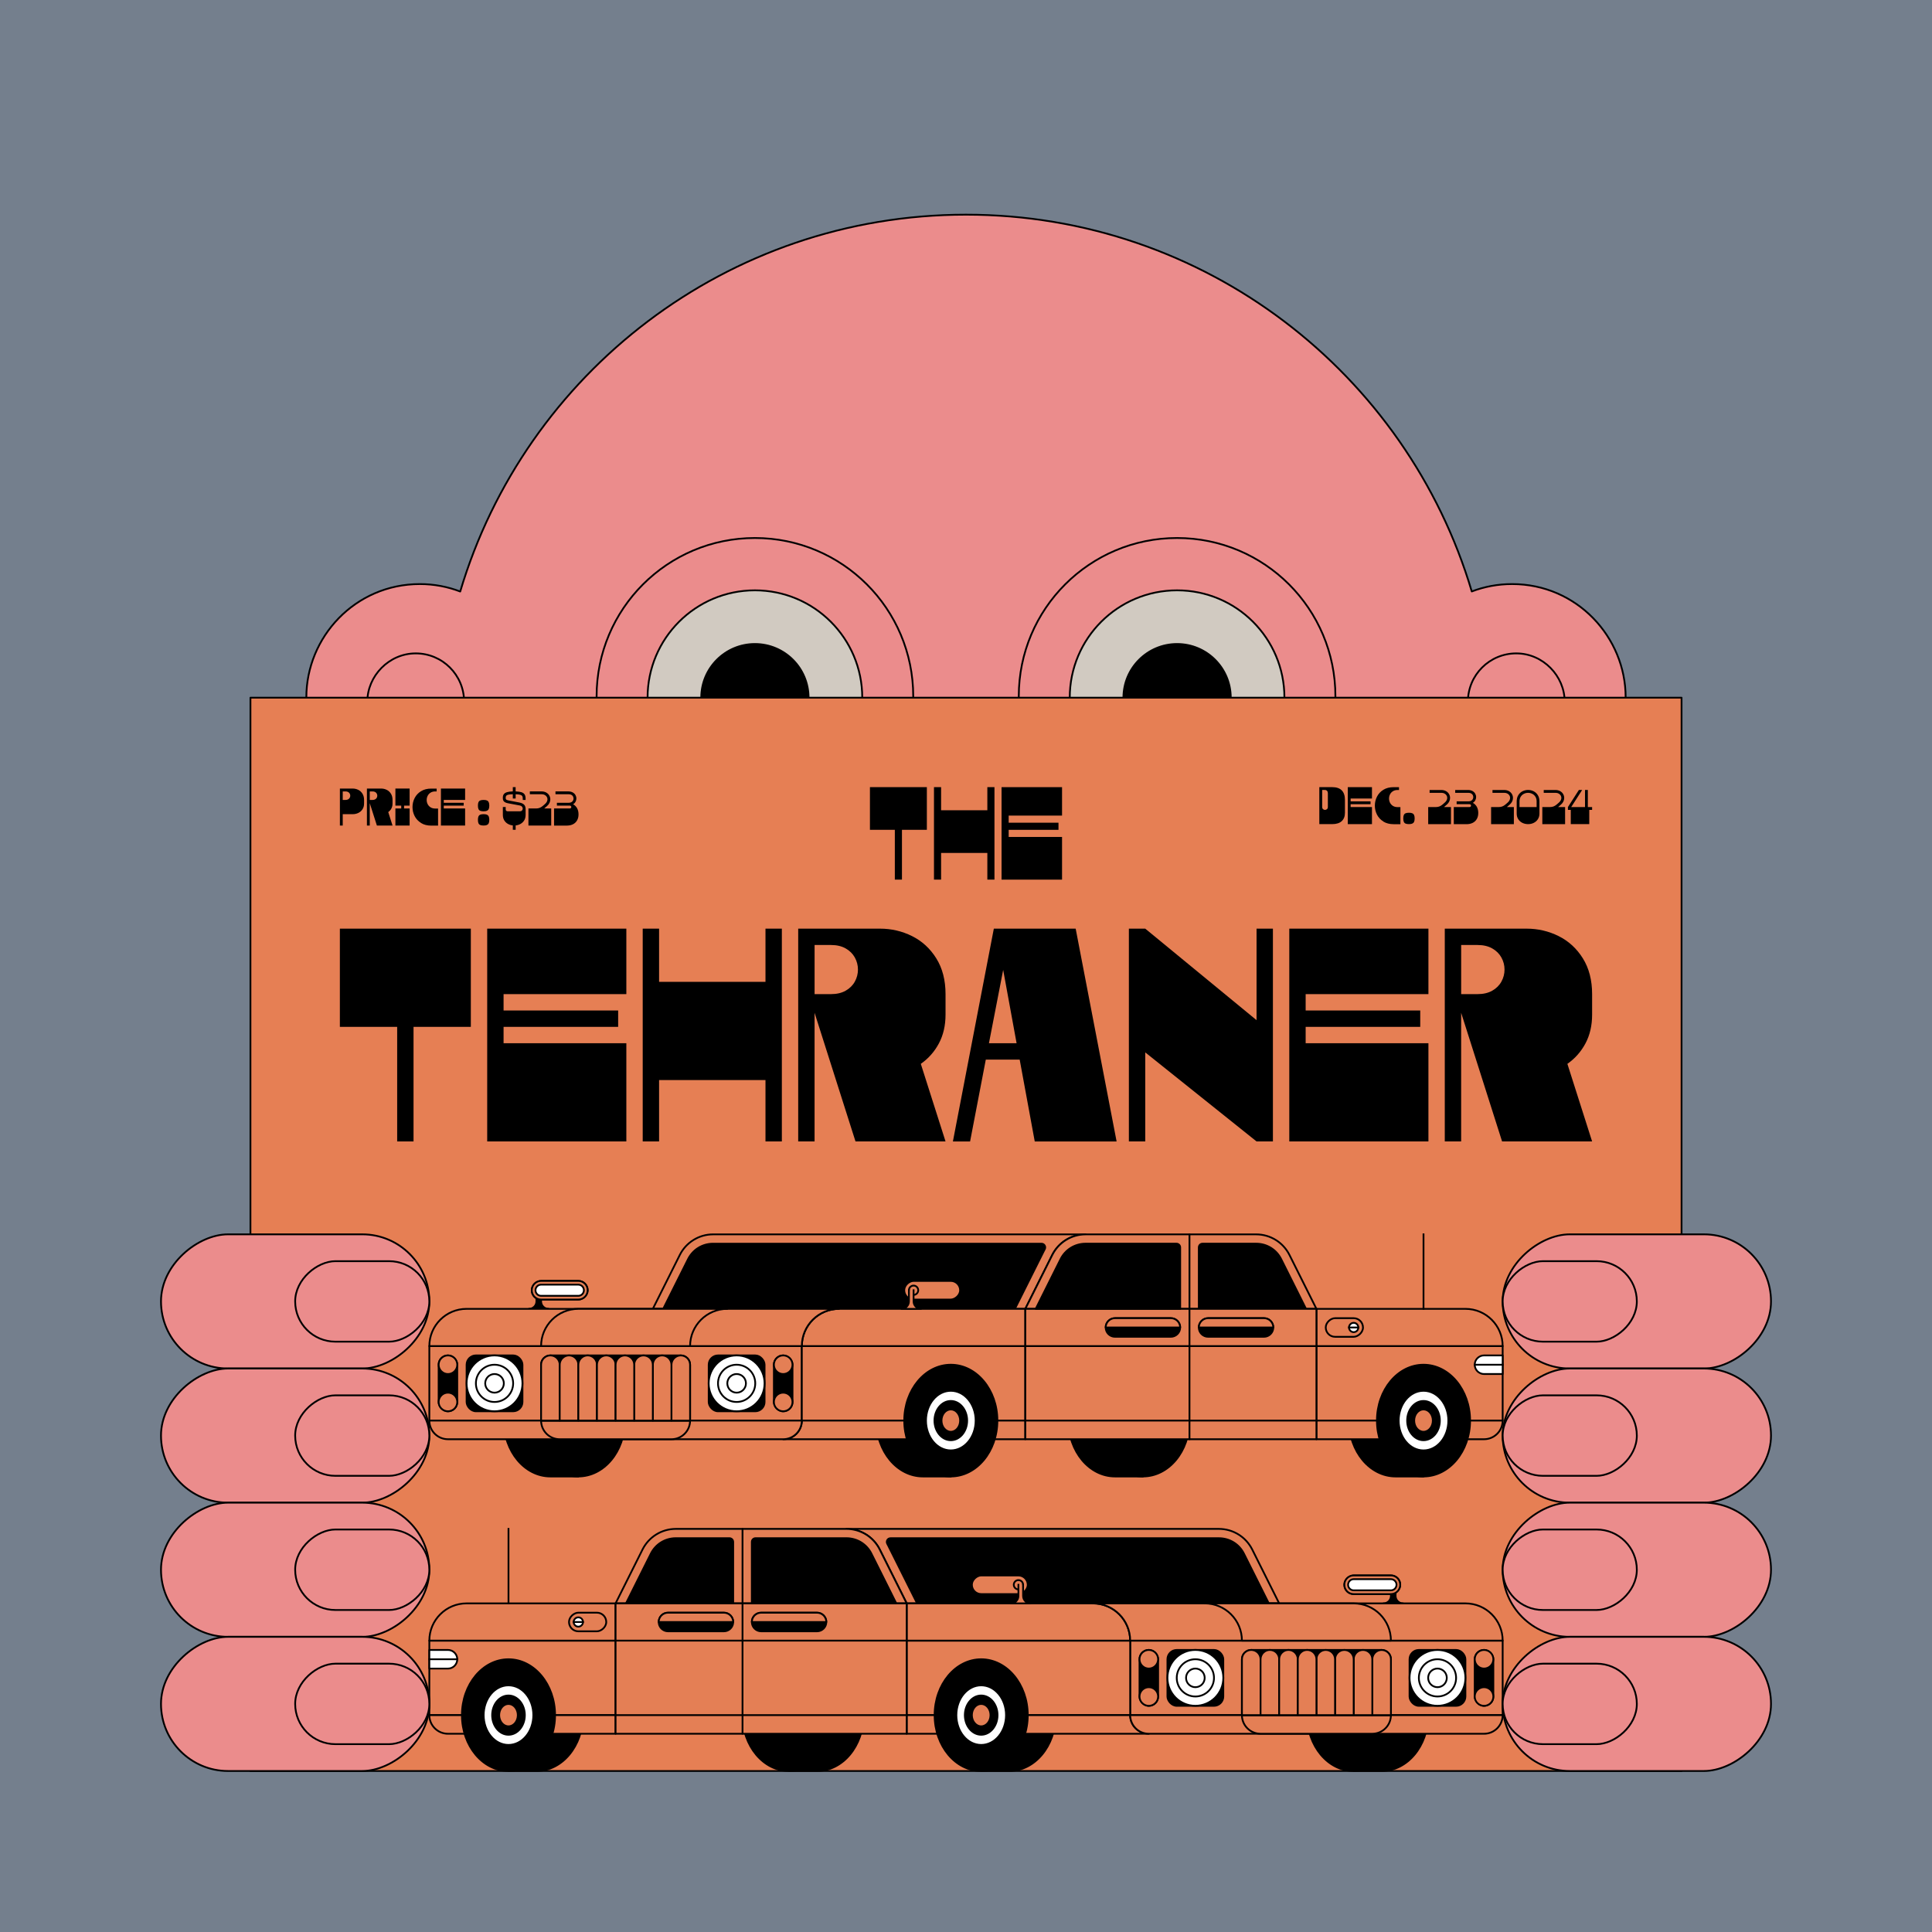 <?xml version="1.0" encoding="UTF-8"?>
<svg id="Layer_2" data-name="Layer 2" xmlns="http://www.w3.org/2000/svg" viewBox="0 0 1080 1080">
  <rect x="0" y="0" width="1080" height="1080" fill="#333333" stroke="none"/>
  <defs>
    <style>
      .cls-1 {
        fill: #e47f55;
      }

      .cls-1, .cls-2, .cls-3, .cls-4, .cls-5, .cls-6, .cls-7 {
        stroke-linejoin: round;
      }

      .cls-1, .cls-2, .cls-3, .cls-4, .cls-5, .cls-6, .cls-7, .cls-8 {
        stroke: #000;
      }

      .cls-1, .cls-4, .cls-5, .cls-6 {
        stroke-linecap: square;
      }

      .cls-2 {
        fill: #d1cac1;
      }

      .cls-2, .cls-3, .cls-7 {
        stroke-linecap: round;
      }

      .cls-9 {
        fill: #747f8d;
      }

      .cls-3, .cls-8 {
        fill: #eb8c8c;
      }

      .cls-5 {
        fill: #fff;
      }

      .cls-6 {
        fill: none;
      }

      .cls-7 {
        fill: #e67f54;
      }

      .cls-8 {
        stroke-miterlimit: 10;
      }
    </style>
  </defs>
  <g id="Layer_1-2" data-name="Layer 1">
    <g>
      <rect class="cls-9" x="0" y="0" width="1080" height="1080" transform="translate(0 1080) rotate(-90)"/>
      <g>
        <path class="cls-3" d="M908.75,389.87c0,7.38-1.3,14.9-4.1,22.36l-34.19,91.07c-6.7,17.88-23.78,29.71-42.86,29.71-5.61,0-10.97-1-15.93-2.86-44.84,105.73-149.59,179.86-271.67,179.86s-226.83-74.13-271.67-179.86c-4.96,1.86-10.35,2.86-15.96,2.86-19.06,0-36.14-11.83-42.83-29.71l-34.19-91.07c-2.8-7.46-4.1-15.02-4.1-22.39,0-33.57,27.14-63.34,63.48-63.34,7.94,0,15.52,1.48,22.54,4.16,36.26-121.83,149.12-210.66,282.73-210.66s246.47,88.82,282.73,210.63c6.99-2.68,14.6-4.13,22.54-4.13,36.31,0,63.48,29.77,63.48,63.37Z"/>
        <path class="cls-6" d="M820.57,503.5v-111.21c0-14.96,12.09-27.04,27.04-27.04s27.04,12.63,27.04,26.97c0,2.87-.46,5.73-1.39,8.6"/>
        <path class="cls-6" d="M259.43,494.25v-101.96c0-14.96-12.09-27.04-27.04-27.04s-27.04,12.63-27.04,26.97c0,2.87.46,5.73,1.39,8.6"/>
        <circle class="cls-2" cx="422" cy="390" r="60"/>
        <circle class="cls-4" cx="422" cy="390" r="30"/>
        <circle class="cls-2" cx="658" cy="390" r="60"/>
        <circle class="cls-4" cx="658" cy="390" r="30"/>
        <path class="cls-6" d="M746.5,389.25c0-48.88-39.62-88.5-88.5-88.5s-88.5,39.62-88.5,88.5v86.46c0,16.29-13.21,29.5-29.5,29.5h0c-16.29,0-29.5-13.21-29.5-29.5,0,0,0-86.46,0-86.46,0-48.88-39.62-88.5-88.5-88.5s-88.5,39.62-88.5,88.5"/>
        <path class="cls-4" d="M392.5,592h0c64.29-115.72,230.71-115.72,295,0h0s-295,0-295,0Z"/>
      </g>
      <g>
        <rect class="cls-7" x="140" y="390.01" width="800" height="599.99"/>
        <g>
          <g>
            <g>
              <path d="M518.12,440.01v23.86h-13.92v27.84h-3.98v-27.84h-13.92v-23.86h31.82Z"/>
              <path d="M526.08,452.94h25.85v-12.93h3.98v51.7h-3.98v-14.91h-25.85v14.91h-3.98v-51.7h3.98v12.93Z"/>
              <path d="M593.69,455.92h-29.83v3.98h27.84v3.98h-27.84v3.98h29.83v23.86h-33.81v-51.7h33.81v15.91Z"/>
            </g>
            <path d="M263.2,519.12v54.9h-32.03v64.05h-9.15v-64.05h-32.03v-54.9h73.2Z"/>
            <path d="M350.13,555.72h-68.63v9.15h64.05v9.15h-64.05v9.15h68.63v54.9h-77.78v-118.95h77.78v36.6Z"/>
            <path d="M368.43,548.86h59.48v-29.74h9.15v118.95h-9.15v-34.31h-59.48v34.31h-9.15v-118.95h9.15v29.74Z"/>
            <path d="M509.85,523.29c5.58,2.78,10.1,6.92,13.54,12.44,3.45,5.52,5.17,12.19,5.17,19.99v11.44c0,6.1-1.24,11.47-3.71,16.1-2.47,4.64-5.84,8.45-10.11,11.44l13.82,43.37h-50.33l-22.88-71.92v71.92h-9.15v-118.95h45.75c6.34,0,12.31,1.39,17.89,4.16ZM464.51,555.72c3.23,0,5.98-.64,8.23-1.92,2.26-1.28,3.96-2.97,5.12-5.08,1.16-2.1,1.74-4.35,1.74-6.73s-.58-4.62-1.74-6.73c-1.16-2.1-2.87-3.8-5.12-5.08-2.26-1.28-5-1.92-8.23-1.92h-9.15v27.45h9.15Z"/>
            <path d="M624.18,638.08h-45.75l-8.42-45.75h-18.94l-8.78,45.75h-9.61l22.88-118.95h45.75l22.88,118.95ZM568.28,583.18l-7.5-40.99-7.96,40.99h15.46Z"/>
            <path d="M631.05,519.12h9.15l62.22,51.15v-51.15h9.15v118.95h-9.15l-62.22-49.78v49.78h-9.15v-118.95Z"/>
            <path d="M798.5,555.72h-68.63v9.15h64.05v9.15h-64.05v9.15h68.63v54.9h-77.78v-118.95h77.78v36.6Z"/>
            <path d="M871.29,523.29c5.58,2.78,10.1,6.92,13.54,12.44,3.45,5.52,5.17,12.19,5.17,19.99v11.44c0,6.1-1.24,11.47-3.71,16.1-2.47,4.64-5.84,8.45-10.11,11.44l13.82,43.37h-50.33l-22.88-71.92v71.92h-9.15v-118.95h45.75c6.34,0,12.31,1.39,17.89,4.16ZM825.95,555.72c3.23,0,5.98-.64,8.23-1.92,2.26-1.28,3.96-2.97,5.12-5.08,1.16-2.1,1.74-4.35,1.74-6.73s-.58-4.62-1.74-6.73c-1.16-2.1-2.87-3.8-5.12-5.08-2.26-1.28-5-1.92-8.23-1.92h-9.15v27.45h9.15Z"/>
          </g>
          <g>
            <path d="M200.27,441.53c.97.48,1.76,1.2,2.35,2.16.6.96.9,2.12.9,3.48v1.99c0,1.26-.3,2.34-.9,3.25-.6.9-1.38,1.58-2.35,2.04-.97.46-2.01.68-3.11.68h-5.57v6.36h-1.59v-20.68h7.16c1.1,0,2.14.24,3.11.72ZM193.18,447.17c.56,0,1.04-.11,1.43-.33.39-.22.69-.52.89-.88.2-.37.3-.76.3-1.17s-.1-.8-.3-1.17c-.2-.37-.5-.66-.89-.88-.39-.22-.87-.33-1.43-.33h-1.59v4.77h1.59Z"/>
            <path d="M216.18,441.53c.97.48,1.75,1.2,2.35,2.16.6.96.9,2.12.9,3.48v1.99c0,1.06-.21,1.99-.64,2.8-.43.81-1.02,1.47-1.76,1.99l2.4,7.54h-8.75l-3.98-12.5v12.5h-1.59v-20.68h7.95c1.1,0,2.14.24,3.11.72ZM208.29,447.17c.56,0,1.04-.11,1.43-.33.39-.22.69-.52.89-.88.2-.37.3-.76.3-1.17s-.1-.8-.3-1.17c-.2-.37-.5-.66-.89-.88-.39-.22-.87-.33-1.43-.33h-1.59v4.77h1.59Z"/>
            <path d="M228.98,450.35h-3.1v1.59h3.1v9.55h-7.95v-9.55h3.26v-1.59h-3.26v-9.55h7.95v9.55Z"/>
            <path d="M235.36,460.03c-1.58-.98-2.77-2.25-3.57-3.83-.8-1.58-1.2-3.26-1.2-5.04s.4-3.46,1.2-5.04c.8-1.58,1.99-2.86,3.57-3.83,1.58-.98,3.48-1.46,5.71-1.46h3.02v1.59h-.8c-1.02,0-1.88.23-2.6.68-.72.45-1.26,1.04-1.62,1.77-.37.73-.55,1.5-.55,2.33s.18,1.6.55,2.33c.37.73.91,1.32,1.62,1.77.72.45,1.58.68,2.6.68h1.59v9.55h-3.82c-2.23,0-4.13-.49-5.71-1.46Z"/>
            <path d="M260,447.17h-11.93v1.59h11.14v1.59h-11.14v1.59h11.93v9.55h-13.52v-20.68h13.52v6.36Z"/>
            <path d="M267.47,448.43c.21-.46.54-.78.99-.97s1.08-.29,1.88-.29,1.41.1,1.86.3c.46.2.79.53,1,.99.21.46.32,1.09.32,1.89s-.11,1.42-.32,1.89c-.21.46-.55.79-1,.99-.46.2-1.08.3-1.86.3s-1.42-.1-1.88-.29c-.46-.19-.79-.51-.99-.97-.21-.46-.31-1.1-.31-1.92s.1-1.47.31-1.93ZM267.47,456.38c.21-.46.54-.78.99-.97s1.08-.29,1.88-.29,1.41.1,1.86.3c.46.2.79.53,1,.99.21.46.32,1.09.32,1.89s-.11,1.42-.32,1.89c-.21.46-.55.79-1,.99-.46.2-1.08.3-1.86.3s-1.42-.1-1.88-.29-.79-.51-.99-.97c-.21-.46-.31-1.1-.31-1.92s.1-1.47.31-1.93Z"/>
            <path d="M288.24,440.01v2.4c1.37.04,2.46.19,3.26.45.81.26,1.39.67,1.76,1.23.37.56.55,1.32.55,2.28v.8h-1.59v-.95c0-.56-.11-.99-.34-1.3-.23-.3-.63-.53-1.19-.67s-1.38-.23-2.44-.25v2.37h-1.59v-2.39c-1.08.03-1.91.11-2.47.24s-.96.32-1.18.58c-.22.26-.33.62-.33,1.09v.16c0,.32.06.56.17.74.11.17.29.31.53.41.24.1.59.19,1.05.28l5.81,1.11c1.26.24,2.17.66,2.74,1.23.56.58.84,1.39.84,2.43v3.26c0,1.17-.25,2.18-.76,3.03-.51.85-1.19,1.52-2.04,2-.85.48-1.77.78-2.77.88v2.43h-1.59v-2.43c-1-.11-1.92-.4-2.77-.88-.85-.48-1.53-1.15-2.04-2-.51-.85-.76-1.86-.76-3.03v-4.38h1.59v1.27c0,.36.1.64.3.83.2.19.5.29.89.29h6.76c.49,0,.87-.15,1.15-.45s.42-.66.42-1.07-.14-.77-.41-1.09c-.27-.32-.66-.53-1.17-.63l-6.44-1.21c-1.13-.21-1.94-.54-2.4-.99-.47-.45-.7-1.07-.7-1.88v-.32c0-.81.18-1.46.56-1.95.37-.49.96-.86,1.77-1.11.81-.24,1.89-.39,3.25-.43v-2.4h1.59Z"/>
            <path d="M305.32,443.01c.74.41,1.31.95,1.71,1.63.4.68.6,1.41.6,2.2,0,.67-.15,1.32-.45,1.96-.3.64-.75,1.22-1.34,1.74l-1.61,1.4h3.9v9.55h-12.73v-9.55h4.29c.72,0,1.38-.11,1.97-.34.59-.23,1.18-.59,1.77-1.09l1.19-1.03c.48-.41.83-.85,1.07-1.31.23-.46.35-.92.35-1.38,0-.51-.13-.98-.41-1.4-.27-.42-.65-.76-1.13-1.02s-1.03-.38-1.63-.38h-6.68v-1.59h6.52c1,0,1.87.2,2.61.61Z"/>
            <path d="M309.72,451.94h8.75c.29,0,.51-.08.66-.24.15-.16.23-.34.23-.56s-.08-.4-.23-.56c-.15-.16-.37-.24-.66-.24h-7.16v-1.59h6.68c.56,0,1.04-.11,1.43-.33.39-.22.69-.52.89-.88.2-.37.3-.76.3-1.17s-.1-.8-.3-1.17-.5-.66-.89-.88c-.39-.22-.87-.33-1.43-.33h-7.48v-1.59h7.16c.96,0,1.79.19,2.47.56.68.37,1.2.86,1.54,1.46.34.6.52,1.24.52,1.92s-.16,1.26-.47,1.84c-.31.58-.76,1.05-1.34,1.41.95.52,1.69,1.26,2.22,2.23.53.97.79,2.11.79,3.42s-.27,2.4-.8,3.34c-.53.94-1.29,1.67-2.27,2.17-.99.5-2.14.76-3.45.76h-7.16v-9.55Z"/>
          </g>
          <g>
            <path d="M750.02,459.03c-1.21,1.11-2.99,1.66-5.35,1.66h-7.16v-20.68h7.16c4.77,0,7.16,2.39,7.16,7.16v7.16c0,2.03-.6,3.59-1.81,4.7ZM739.57,452.3c.31.29.69.44,1.12.44s.81-.15,1.12-.44c.31-.29.47-.7.47-1.23v-7.64c0-.57-.15-1.02-.45-1.34-.3-.32-.68-.49-1.14-.49h-1.59v9.47c0,.53.16.94.47,1.23Z"/>
            <path d="M766.94,446.38h-11.93v1.59h11.14v1.59h-11.14v1.59h11.93v9.55h-13.52v-20.68h13.52v6.36Z"/>
            <path d="M773.32,459.23c-1.58-.98-2.77-2.25-3.57-3.83-.8-1.58-1.2-3.26-1.2-5.04s.4-3.46,1.2-5.04c.8-1.58,1.99-2.86,3.57-3.83,1.58-.98,3.48-1.46,5.71-1.46h3.02v1.59h-.8c-1.02,0-1.88.23-2.6.68-.72.45-1.26,1.04-1.62,1.77-.37.73-.55,1.5-.55,2.33s.18,1.6.55,2.33c.37.73.91,1.32,1.62,1.77.72.45,1.58.68,2.6.68h1.59v9.55h-3.82c-2.23,0-4.13-.49-5.71-1.46Z"/>
            <path d="M784.75,455.59c.21-.46.54-.78.99-.97s1.08-.29,1.88-.29,1.41.1,1.86.3c.46.2.79.53,1,.99.21.46.32,1.09.32,1.89s-.11,1.42-.32,1.89c-.21.46-.55.79-1,.99-.46.2-1.08.3-1.86.3s-1.42-.1-1.88-.29-.79-.51-.99-.97c-.21-.46-.31-1.1-.31-1.92s.1-1.47.31-1.93Z"/>
            <path d="M808.29,442.22c.74.41,1.31.95,1.71,1.63.4.68.6,1.41.6,2.2,0,.67-.15,1.32-.45,1.96-.3.64-.75,1.22-1.34,1.74l-1.61,1.4h3.9v9.55h-12.73v-9.55h4.29c.72,0,1.38-.11,1.97-.34.59-.23,1.18-.59,1.77-1.09l1.19-1.03c.48-.41.83-.85,1.07-1.31.23-.46.35-.92.35-1.38,0-.51-.13-.98-.41-1.4-.27-.42-.65-.76-1.13-1.02s-1.03-.38-1.63-.38h-6.68v-1.59h6.52c1,0,1.87.2,2.61.61Z"/>
            <path d="M812.68,451.15h8.75c.29,0,.51-.08.66-.24.15-.16.23-.34.23-.56s-.08-.4-.23-.56c-.15-.16-.37-.24-.66-.24h-7.16v-1.59h6.68c.56,0,1.04-.11,1.43-.33.39-.22.69-.52.89-.88.2-.37.3-.76.3-1.17s-.1-.8-.3-1.17-.5-.66-.89-.88c-.39-.22-.87-.33-1.43-.33h-7.48v-1.59h7.16c.96,0,1.79.19,2.47.56.68.37,1.2.86,1.54,1.46.34.6.52,1.24.52,1.92s-.16,1.26-.47,1.84c-.31.58-.76,1.05-1.34,1.41.95.52,1.69,1.26,2.22,2.23.53.97.79,2.11.79,3.42s-.27,2.4-.8,3.34c-.53.94-1.29,1.67-2.27,2.17-.99.5-2.14.76-3.45.76h-7.16v-9.55Z"/>
            <path d="M843.45,442.22c.74.41,1.31.95,1.71,1.63.4.68.6,1.41.6,2.2,0,.67-.15,1.32-.45,1.96-.3.64-.75,1.22-1.34,1.74l-1.61,1.4h3.9v9.55h-12.73v-9.55h4.29c.72,0,1.38-.11,1.97-.34.59-.23,1.18-.59,1.77-1.09l1.19-1.03c.48-.41.83-.85,1.07-1.31.23-.46.35-.92.35-1.38,0-.51-.13-.98-.41-1.4-.27-.42-.65-.76-1.13-1.02s-1.03-.38-1.63-.38h-6.68v-1.59h6.52c1,0,1.87.2,2.61.61Z"/>
            <path d="M848.74,444.49c.6-.96,1.38-1.68,2.35-2.17.97-.49,2.01-.73,3.11-.73s2.14.24,3.11.73c.97.49,1.75,1.21,2.35,2.17.6.96.9,2.12.9,3.48v6.76c0,1.26-.3,2.34-.9,3.25-.6.9-1.38,1.58-2.35,2.04-.97.46-2.01.68-3.11.68s-2.14-.23-3.11-.68c-.97-.46-1.76-1.13-2.35-2.04-.6-.9-.9-1.98-.9-3.25v-6.76c0-1.36.3-2.52.9-3.48ZM858.98,451.15v-3.18c0-1.02-.23-1.89-.68-2.6-.45-.72-1.04-1.26-1.77-1.62-.73-.37-1.5-.55-2.33-.55s-1.6.18-2.33.55c-.73.37-1.32.91-1.77,1.62-.45.72-.68,1.58-.68,2.6v3.18h9.54Z"/>
            <path d="M872.09,442.22c.74.41,1.31.95,1.71,1.63.4.68.6,1.41.6,2.2,0,.67-.15,1.32-.45,1.96-.3.64-.75,1.22-1.34,1.74l-1.61,1.4h3.9v9.55h-12.73v-9.55h4.29c.72,0,1.38-.11,1.97-.34.59-.23,1.18-.59,1.77-1.09l1.19-1.03c.48-.41.83-.85,1.07-1.31.23-.46.35-.92.35-1.38,0-.51-.13-.98-.41-1.4-.27-.42-.65-.76-1.13-1.02s-1.03-.38-1.63-.38h-6.68v-1.59h6.52c1,0,1.87.2,2.61.61Z"/>
            <path d="M887.61,441.6v9.55h2.39v1.59h-1.59v7.95h-10.34v-7.95h-1.59v-1.59l6.12-9.55h1.83l-6.12,9.55h7.72v-9.55h1.59Z"/>
          </g>
        </g>
        <g>
          <g>
            <path class="cls-4" d="M299.86,990c14.37,0,26.03-13.98,26.03-31.23s-11.65-31.23-26.03-31.23h-15.62c14.37,0,26.03,13.98,26.03,31.23s-11.65,31.23-26.03,31.23h15.62Z"/>
            <g>
              <path class="cls-4" d="M772.33,990c14.37,0,26.03-13.98,26.03-31.23s-11.65-31.23-26.03-31.23h-15.62c14.37,0,26.03,13.98,26.03,31.23s-11.65,31.23-26.03,31.23h15.62Z"/>
              <ellipse class="cls-4" cx="756.71" cy="958.77" rx="26.03" ry="31.23"/>
            </g>
            <g>
              <path class="cls-4" d="M456.71,990c14.37,0,26.03-13.98,26.03-31.23s-11.65-31.23-26.03-31.23h-15.62c14.37,0,26.03,13.98,26.03,31.23s-11.65,31.23-26.03,31.23h15.62Z"/>
              <ellipse class="cls-4" cx="441.09" cy="958.77" rx="26.03" ry="31.23"/>
            </g>
            <path class="cls-4" d="M564.1,990c14.37,0,26.03-13.98,26.03-31.23s-11.65-31.23-26.03-31.23h-15.62c14.37,0,26.03,13.98,26.03,31.23s-11.65,31.23-26.03,31.23h15.62Z"/>
            <g>
              <path class="cls-4" d="M780.14,885.89v6.25c0,2.3,1.86,4.16,4.16,4.16h0-10.93,0c2.3,0,4.16-1.86,4.16-4.16v-6.25"/>
              <path class="cls-1" d="M506.84,896.3h208.22l-15.07-30.13c-3.53-7.05-10.74-11.51-18.62-11.51h-208.22,0c7.89,0,15.1,4.46,18.62,11.51l15.07,30.13Z"/>
              <path class="cls-4" d="M709.25,896.3h-196.58s-16.23-32.46-16.23-32.46c-.15-.3-.3-.59-.46-.88-.76-1.39.23-3.09,1.82-3.09h183.59c5.96,0,11.31,3.31,13.97,8.63l13.91,27.81Z"/>
              <path class="cls-1" d="M506.84,896.3h-91.78v-41.64h58.08c7.89,0,15.1,4.46,18.63,11.51l15.07,30.13Z"/>
              <rect class="cls-1" x="240" y="917.12" width="104.11" height="41.64"/>
              <path class="cls-1" d="M240,958.77h104.11v10.41h-93.7c-5.75,0-10.41-4.67-10.41-10.41h0Z"/>
              <path class="cls-1" d="M260.82,896.3h83.29v20.82h-104.11c0-11.49,9.33-20.82,20.82-20.82Z"/>
              <rect class="cls-1" x="553.69" y="870.27" width="10.41" height="31.23" rx="5.21" ry="5.21" transform="translate(-326.99 1444.79) rotate(-90)"/>
              <rect class="cls-1" x="761.92" y="870.27" width="10.41" height="31.23" rx="5.21" ry="5.21" transform="translate(-118.77 1653.01) rotate(-90)"/>
              <g>
                <rect class="cls-1" x="631.78" y="917.12" width="208.22" height="41.64" transform="translate(1471.78 1875.89) rotate(180)"/>
                <rect class="cls-1" x="506.84" y="917.12" width="124.93" height="41.64" transform="translate(1138.62 1875.89) rotate(180)"/>
                <path class="cls-1" d="M506.84,969.18h135.35,0c-5.75,0-10.41-4.66-10.41-10.41h0s-124.93,0-124.93,0v10.41Z"/>
                <path class="cls-1" d="M506.84,896.3h124.93v20.82h-104.11c-11.49,0-20.82-9.33-20.82-20.82h0Z" transform="translate(1138.62 1813.42) rotate(180)"/>
                <path class="cls-1" d="M631.78,917.12h208.22c0-11.5-9.32-20.82-20.82-20.82h-208.22,0c11.5,0,20.82,9.32,20.82,20.82h0Z"/>
                <path class="cls-1" d="M694.24,917.12h83.29c0-11.5-9.32-20.82-20.82-20.82h-83.29s0,0,0,0c11.5,0,20.82,9.32,20.82,20.82h0Z"/>
                <path class="cls-1" d="M642.19,969.18h187.4c5.75,0,10.41-4.66,10.41-10.41h0s-208.22,0-208.22,0h0c0,5.75,4.66,10.41,10.41,10.41Z"/>
                <path class="cls-1" d="M704.65,969.18h62.47c5.75,0,10.41-4.66,10.41-10.41h0s-83.29,0-83.29,0h0c0,5.75,4.66,10.41,10.41,10.41Z"/>
                <rect class="cls-4" x="824.38" y="922.33" width="10.41" height="31.23" rx="5.21" ry="5.21"/>
                <path class="cls-4" d="M699.45,922.33h72.88c2.87,0,5.21,2.33,5.21,5.21v31.23h-83.29v-31.23c0-2.87,2.33-5.21,5.21-5.21Z"/>
                <rect class="cls-4" x="787.94" y="922.33" width="31.23" height="31.23" rx="5.21" ry="5.21"/>
                <circle class="cls-5" cx="803.56" cy="937.94" r="15.62"/>
                <circle class="cls-5" cx="803.56" cy="937.94" r="10.41"/>
                <circle class="cls-5" cx="803.56" cy="937.94" r="5.21"/>
                <rect class="cls-4" x="636.98" y="922.33" width="10.41" height="31.23" rx="5.21" ry="5.21" transform="translate(1284.38 1875.89) rotate(-180)"/>
                <g>
                  <path class="cls-1" d="M772.33,922.33h0c2.87,0,5.21,2.33,5.21,5.21v31.23h-10.41v-31.23c0-2.87,2.33-5.21,5.21-5.21Z"/>
                  <path class="cls-1" d="M761.92,922.33h0c2.87,0,5.21,2.33,5.21,5.21v31.23h-10.41v-31.23c0-2.87,2.33-5.21,5.21-5.21Z"/>
                  <path class="cls-1" d="M751.51,922.33h0c2.87,0,5.21,2.33,5.21,5.21v31.23h-10.41v-31.23c0-2.87,2.33-5.21,5.21-5.21Z"/>
                  <path class="cls-1" d="M741.09,922.33h0c2.87,0,5.21,2.33,5.21,5.21v31.23h-10.41v-31.23c0-2.87,2.33-5.21,5.21-5.21Z"/>
                  <path class="cls-1" d="M694.24,922.33h10.41v31.23c0,2.87-2.33,5.21-5.21,5.21h0c-2.87,0-5.21-2.33-5.21-5.21v-31.23h0Z" transform="translate(1398.9 1881.09) rotate(-180)"/>
                  <path class="cls-1" d="M704.65,922.33h10.41v31.23c0,2.87-2.33,5.21-5.21,5.21h0c-2.87,0-5.21-2.33-5.21-5.21v-31.23h0Z" transform="translate(1419.72 1881.09) rotate(-180)"/>
                  <path class="cls-1" d="M715.07,922.33h10.41v31.23c0,2.87-2.33,5.21-5.21,5.21h0c-2.87,0-5.21-2.33-5.21-5.21v-31.23h0Z" transform="translate(1440.54 1881.09) rotate(-180)"/>
                  <path class="cls-1" d="M725.48,922.33h10.41v31.23c0,2.87-2.33,5.21-5.21,5.21h0c-2.87,0-5.21-2.33-5.21-5.21v-31.23h0Z" transform="translate(1461.37 1881.09) rotate(-180)"/>
                </g>
                <rect class="cls-4" x="652.6" y="922.33" width="31.23" height="31.23" rx="5.21" ry="5.21" transform="translate(1336.43 1875.89) rotate(180)"/>
                <circle class="cls-5" cx="668.22" cy="937.94" r="15.62"/>
                <circle class="cls-5" cx="668.22" cy="937.94" r="10.41"/>
                <circle class="cls-5" cx="668.22" cy="937.94" r="5.21"/>
              </g>
              <path class="cls-1" d="M782.74,885.89c0,2.87-2.33,5.21-5.21,5.21h-20.82c-2.87,0-5.21-2.33-5.21-5.21s2.33-5.21,5.21-5.21h20.82c1.44,0,2.74.58,3.68,1.52.94.94,1.52,2.24,1.52,3.68Z"/>
              <path class="cls-5" d="M780.66,885.89c0,1.72-1.4,3.12-3.12,3.12h-20.82c-1.72,0-3.12-1.4-3.12-3.12s1.4-3.12,3.12-3.12h20.82c.83,0,1.62.32,2.21.92.59.59.92,1.37.92,2.21Z"/>
            </g>
            <ellipse class="cls-4" cx="548.49" cy="958.77" rx="26.03" ry="31.23"/>
            <ellipse class="cls-4" cx="284.25" cy="958.77" rx="26.03" ry="31.23"/>
            <ellipse class="cls-5" cx="284.25" cy="958.77" rx="13.88" ry="16.66"/>
            <rect class="cls-1" x="415.07" y="896.3" width="91.78" height="72.88"/>
            <line class="cls-1" x1="506.84" y1="917.12" x2="415.07" y2="917.12"/>
            <line class="cls-1" x1="506.84" y1="958.77" x2="415.07" y2="958.77"/>
            <path class="cls-1" d="M344.11,896.3h70.96v-41.64h-37.26c-7.89,0-15.1,4.46-18.63,11.51l-15.07,30.13Z"/>
            <path class="cls-4" d="M501.02,896.3h-80.75v-34.36c0-1.15.93-2.08,2.08-2.08h50.8c5.96,0,11.31,3.31,13.97,8.63l13.9,27.81Z"/>
            <path class="cls-4" d="M409.86,861.94v34.36h-59.93l8.33-16.66,5.57-11.15c2.67-5.33,8.02-8.63,13.97-8.63h29.97c1.15,0,2.08.93,2.08,2.08Z"/>
            <rect class="cls-1" x="344.11" y="896.3" width="70.96" height="72.88"/>
            <line class="cls-1" x1="344.11" y1="917.12" x2="415.07" y2="917.12"/>
            <line class="cls-1" x1="344.11" y1="958.77" x2="415.07" y2="958.77"/>
            <g>
              <ellipse class="cls-5" cx="548.49" cy="958.77" rx="13.88" ry="16.66"/>
              <ellipse class="cls-4" cx="548.49" cy="958.77" rx="9.14" ry="10.97"/>
              <ellipse class="cls-1" cx="548.49" cy="958.77" rx="5.21" ry="6.25"/>
            </g>
          </g>
          <ellipse class="cls-4" cx="284.25" cy="958.77" rx="9.14" ry="10.97"/>
          <ellipse class="cls-1" cx="284.25" cy="958.77" rx="5.21" ry="6.25"/>
          <path class="cls-4" d="M461.92,906.71c0,1.44-.58,2.74-1.52,3.68-.95.94-2.24,1.52-3.68,1.52h-31.23c-2.87,0-5.21-2.33-5.21-5.21,0-1.44.58-2.74,1.52-3.68.95-.94,2.24-1.52,3.68-1.52h31.23c2.87,0,5.21,2.33,5.21,5.21Z"/>
          <path class="cls-1" d="M461.92,906.71h-41.64c0-1.44.58-2.74,1.52-3.68.95-.94,2.24-1.52,3.68-1.52h31.23c2.87,0,5.21,2.33,5.21,5.21Z"/>
          <path class="cls-4" d="M409.86,906.71c0,1.44-.58,2.74-1.52,3.68-.95.94-2.24,1.52-3.68,1.52h-31.23c-2.87,0-5.21-2.33-5.21-5.21,0-1.44.58-2.74,1.52-3.68.95-.94,2.24-1.52,3.68-1.52h31.23c2.87,0,5.21,2.33,5.21,5.21Z"/>
          <path class="cls-1" d="M409.86,906.71h-41.64c0-1.44.58-2.74,1.52-3.68.95-.94,2.24-1.52,3.68-1.52h31.23c2.87,0,5.21,2.33,5.21,5.21Z"/>
          <circle class="cls-1" cx="569.31" cy="885.89" r="2.6"/>
          <path class="cls-1" d="M571.91,885.89v6.25c0,2.3,1.86,4.16,4.16,4.16h0-10.93,0c2.3,0,4.16-1.86,4.16-4.16v-6.25"/>
          <line class="cls-6" x1="284.25" y1="896.3" x2="284.25" y2="854.65"/>
          <circle class="cls-1" cx="642.19" cy="948.36" r="5.21"/>
          <circle class="cls-1" cx="642.19" cy="927.53" r="5.21"/>
          <path class="cls-5" d="M242.6,919.72h10.41v10.41c0,2.87-2.33,5.21-5.21,5.21h0c-2.87,0-5.21-2.33-5.21-5.21v-10.41h0Z" transform="translate(-679.72 1175.34) rotate(-90)"/>
          <circle class="cls-1" cx="829.59" cy="948.36" r="5.21"/>
          <circle class="cls-1" cx="829.59" cy="927.53" r="5.21"/>
          <line class="cls-6" x1="255.62" y1="927.53" x2="240" y2="927.53"/>
          <rect class="cls-1" x="323.29" y="896.3" width="10.41" height="20.82" rx="5.21" ry="5.21" transform="translate(-578.22 1235.2) rotate(-90)"/>
          <circle class="cls-5" cx="323.29" cy="906.71" r="2.6"/>
          <line class="cls-1" x1="320.68" y1="906.71" x2="325.89" y2="906.71"/>
        </g>
        <g>
          <g>
            <path class="cls-4" d="M780.14,825.36c-14.37,0-26.03-13.98-26.03-31.23s11.65-31.23,26.03-31.23h15.62c-14.37,0-26.03,13.98-26.03,31.23s11.65,31.23,26.03,31.23h-15.62Z"/>
            <g>
              <path class="cls-4" d="M307.67,825.36c-14.37,0-26.03-13.98-26.03-31.23s11.65-31.23,26.03-31.23h15.62c-14.37,0-26.03,13.98-26.03,31.23s11.65,31.23,26.03,31.23h-15.62Z"/>
              <ellipse class="cls-4" cx="323.29" cy="794.12" rx="26.03" ry="31.23"/>
            </g>
            <g>
              <path class="cls-4" d="M623.29,825.36c-14.37,0-26.03-13.98-26.03-31.23s11.65-31.23,26.03-31.23h15.62c-14.37,0-26.03,13.98-26.03,31.23s11.65,31.23,26.03,31.23h-15.62Z"/>
              <ellipse class="cls-4" cx="638.91" cy="794.12" rx="26.03" ry="31.23"/>
            </g>
            <path class="cls-4" d="M515.9,825.36c-14.37,0-26.03-13.98-26.03-31.23s11.65-31.23,26.03-31.23h15.62c-14.37,0-26.03,13.98-26.03,31.23s11.65,31.23,26.03,31.23h-15.62Z"/>
            <g>
              <path class="cls-4" d="M299.86,721.25v6.25c0,2.3-1.86,4.16-4.16,4.16h0,10.93,0c-2.3,0-4.16-1.86-4.16-4.16v-6.25"/>
              <path class="cls-1" d="M573.16,731.66h-208.22l15.07-30.13c3.53-7.05,10.74-11.51,18.62-11.51h208.22,0c-7.89,0-15.1,4.46-18.62,11.51l-15.07,30.13Z"/>
              <path class="cls-4" d="M370.75,731.66h196.58s16.23-32.46,16.23-32.46c.15-.3.3-.59.46-.88.76-1.39-.23-3.09-1.82-3.09h-183.59c-5.96,0-11.31,3.31-13.97,8.63l-13.91,27.81Z"/>
              <path class="cls-1" d="M573.16,731.66h91.78v-41.64h-58.08c-7.89,0-15.1,4.46-18.63,11.51l-15.07,30.13Z"/>
              <rect class="cls-1" x="735.89" y="752.48" width="104.11" height="41.64" transform="translate(1575.89 1546.6) rotate(180)"/>
              <path class="cls-1" d="M746.3,794.12h93.7v10.41h-104.11c0-5.75,4.67-10.41,10.41-10.41Z" transform="translate(1575.89 1598.66) rotate(-180)"/>
              <path class="cls-1" d="M735.89,731.66h104.11v20.82h-83.29c-11.49,0-20.82-9.33-20.82-20.82h0Z" transform="translate(1575.89 1484.14) rotate(180)"/>
              <rect class="cls-1" x="515.9" y="705.63" width="10.41" height="31.23" rx="5.21" ry="5.21" transform="translate(-200.15 1242.35) rotate(-90)"/>
              <rect class="cls-1" x="307.67" y="705.63" width="10.41" height="31.23" rx="5.21" ry="5.21" transform="translate(-408.37 1034.12) rotate(-90)"/>
              <g>
                <rect class="cls-1" x="240" y="752.48" width="208.22" height="41.64"/>
                <rect class="cls-1" x="448.22" y="752.48" width="124.93" height="41.64"/>
                <path class="cls-1" d="M573.16,804.54h-135.35,0c5.75,0,10.41-4.66,10.41-10.41h0s124.93,0,124.93,0v10.41Z"/>
                <path class="cls-1" d="M469.05,731.66h104.11v20.82h-124.93c0-11.49,9.33-20.82,20.82-20.82Z"/>
                <path class="cls-1" d="M448.22,752.48h-208.22c0-11.5,9.32-20.82,20.82-20.82h208.22,0c-11.5,0-20.82,9.32-20.82,20.82h0Z"/>
                <path class="cls-1" d="M385.76,752.48h-83.29c0-11.5,9.32-20.82,20.82-20.82h83.29s0,0,0,0c-11.5,0-20.82,9.32-20.82,20.82h0Z"/>
                <path class="cls-1" d="M437.81,804.54h-187.4c-5.75,0-10.41-4.66-10.41-10.41h0s208.22,0,208.22,0h0c0,5.75-4.66,10.41-10.41,10.41Z"/>
                <path class="cls-1" d="M375.35,804.54h-62.47c-5.75,0-10.41-4.66-10.41-10.41h0s83.29,0,83.29,0h0c0,5.75-4.66,10.41-10.41,10.41Z"/>
                <rect class="cls-4" x="245.21" y="757.69" width="10.41" height="31.23" rx="5.21" ry="5.21" transform="translate(500.82 1546.6) rotate(-180)"/>
                <path class="cls-4" d="M302.47,757.69h83.29v31.23c0,2.87-2.33,5.21-5.21,5.21h-72.88c-2.87,0-5.21-2.33-5.21-5.21v-31.23h0Z" transform="translate(688.22 1551.81) rotate(180)"/>
                <rect class="cls-4" x="260.82" y="757.69" width="31.23" height="31.23" rx="5.21" ry="5.21" transform="translate(552.88 1546.6) rotate(180)"/>
                <circle class="cls-5" cx="276.44" cy="773.3" r="15.62"/>
                <circle class="cls-5" cx="276.44" cy="773.3" r="10.41"/>
                <circle class="cls-5" cx="276.44" cy="773.3" r="5.21"/>
                <rect class="cls-4" x="432.61" y="757.69" width="10.41" height="31.23" rx="5.21" ry="5.21"/>
                <g>
                  <path class="cls-1" d="M302.47,757.69h10.41v31.23c0,2.87-2.33,5.21-5.21,5.21h0c-2.87,0-5.21-2.33-5.21-5.21v-31.23h0Z" transform="translate(615.35 1551.81) rotate(-180)"/>
                  <path class="cls-1" d="M312.88,757.69h10.41v31.23c0,2.87-2.33,5.21-5.21,5.21h0c-2.87,0-5.21-2.33-5.21-5.21v-31.23h0Z" transform="translate(636.17 1551.81) rotate(-180)"/>
                  <path class="cls-1" d="M323.29,757.69h10.41v31.23c0,2.87-2.33,5.21-5.21,5.21h0c-2.87,0-5.21-2.33-5.21-5.21v-31.23h0Z" transform="translate(656.99 1551.81) rotate(-180)"/>
                  <path class="cls-1" d="M333.7,757.69h10.41v31.23c0,2.87-2.33,5.21-5.21,5.21h0c-2.87,0-5.21-2.33-5.21-5.21v-31.23h0Z" transform="translate(677.81 1551.81) rotate(-180)"/>
                  <path class="cls-1" d="M380.55,757.69h0c2.87,0,5.21,2.33,5.21,5.21v31.23h-10.41v-31.23c0-2.87,2.33-5.21,5.21-5.21Z"/>
                  <path class="cls-1" d="M370.14,757.69h0c2.87,0,5.21,2.33,5.21,5.21v31.23h-10.41v-31.23c0-2.87,2.33-5.21,5.21-5.21Z"/>
                  <path class="cls-1" d="M359.73,757.69h0c2.87,0,5.21,2.33,5.21,5.21v31.23h-10.41v-31.23c0-2.87,2.33-5.21,5.21-5.21Z"/>
                  <path class="cls-1" d="M349.32,757.69h0c2.87,0,5.21,2.33,5.21,5.21v31.23h-10.41v-31.23c0-2.87,2.33-5.21,5.21-5.21Z"/>
                </g>
                <rect class="cls-4" x="396.17" y="757.69" width="31.23" height="31.23" rx="5.21" ry="5.21"/>
                <circle class="cls-5" cx="411.78" cy="773.3" r="15.62"/>
                <circle class="cls-5" cx="411.78" cy="773.3" r="10.41"/>
                <circle class="cls-5" cx="411.78" cy="773.3" r="5.21"/>
              </g>
              <path class="cls-1" d="M297.26,721.25c0,2.87,2.33,5.21,5.21,5.21h20.82c2.87,0,5.21-2.33,5.21-5.21s-2.33-5.21-5.21-5.21h-20.82c-1.44,0-2.74.58-3.68,1.52-.94.94-1.52,2.24-1.52,3.68Z"/>
              <path class="cls-5" d="M299.34,721.25c0,1.72,1.4,3.12,3.12,3.12h20.82c1.72,0,3.12-1.4,3.12-3.12s-1.4-3.12-3.12-3.12h-20.82c-.83,0-1.62.32-2.21.92-.59.59-.92,1.37-.92,2.21Z"/>
            </g>
            <ellipse class="cls-4" cx="531.51" cy="794.12" rx="26.03" ry="31.23"/>
            <ellipse class="cls-4" cx="795.75" cy="794.12" rx="26.03" ry="31.23"/>
            <ellipse class="cls-5" cx="795.75" cy="794.12" rx="13.88" ry="16.66"/>
            <rect class="cls-1" x="573.16" y="731.66" width="91.78" height="72.88"/>
            <line class="cls-1" x1="573.16" y1="752.48" x2="664.93" y2="752.48"/>
            <line class="cls-1" x1="573.16" y1="794.12" x2="664.93" y2="794.12"/>
            <path class="cls-1" d="M735.89,731.66h-70.96v-41.64h37.26c7.89,0,15.1,4.46,18.63,11.51l15.07,30.13Z"/>
            <path class="cls-4" d="M578.98,731.66h80.75v-34.36c0-1.15-.93-2.08-2.08-2.08h-50.8c-5.96,0-11.31,3.31-13.97,8.63l-13.9,27.81Z"/>
            <path class="cls-4" d="M670.14,697.3v34.36h59.93l-8.33-16.66-5.57-11.15c-2.67-5.33-8.02-8.63-13.97-8.63h-29.97c-1.15,0-2.08.93-2.08,2.08Z"/>
            <rect class="cls-1" x="664.93" y="731.66" width="70.96" height="72.88"/>
            <line class="cls-1" x1="735.89" y1="752.48" x2="664.93" y2="752.48"/>
            <line class="cls-1" x1="735.89" y1="794.12" x2="664.93" y2="794.12"/>
            <g>
              <ellipse class="cls-5" cx="531.51" cy="794.12" rx="13.88" ry="16.66"/>
              <ellipse class="cls-4" cx="531.51" cy="794.12" rx="9.14" ry="10.97"/>
              <ellipse class="cls-1" cx="531.51" cy="794.12" rx="5.21" ry="6.25"/>
            </g>
          </g>
          <ellipse class="cls-4" cx="795.75" cy="794.12" rx="9.14" ry="10.97"/>
          <ellipse class="cls-1" cx="795.75" cy="794.12" rx="5.21" ry="6.25"/>
          <path class="cls-4" d="M618.08,742.07c0,1.44.58,2.74,1.52,3.68.95.94,2.24,1.52,3.68,1.52h31.23c2.87,0,5.21-2.33,5.21-5.21,0-1.44-.58-2.74-1.52-3.68-.95-.94-2.24-1.52-3.68-1.52h-31.23c-2.87,0-5.21,2.33-5.21,5.21Z"/>
          <path class="cls-1" d="M618.08,742.07h41.64c0-1.44-.58-2.74-1.52-3.68-.95-.94-2.24-1.52-3.68-1.52h-31.23c-2.87,0-5.21,2.33-5.21,5.21Z"/>
          <path class="cls-4" d="M670.14,742.07c0,1.44.58,2.74,1.52,3.68.95.94,2.24,1.52,3.68,1.52h31.23c2.87,0,5.21-2.33,5.21-5.21,0-1.44-.58-2.74-1.52-3.68-.95-.94-2.24-1.52-3.68-1.52h-31.23c-2.87,0-5.21,2.33-5.21,5.21Z"/>
          <path class="cls-1" d="M670.14,742.07h41.64c0-1.44-.58-2.74-1.52-3.68-.95-.94-2.24-1.52-3.68-1.52h-31.23c-2.87,0-5.21,2.33-5.21,5.21Z"/>
          <circle class="cls-1" cx="510.69" cy="721.25" r="2.6"/>
          <path class="cls-1" d="M508.09,721.25v6.25c0,2.3-1.86,4.16-4.16,4.16h0,10.93,0c-2.3,0-4.16-1.86-4.16-4.16v-6.25"/>
          <line class="cls-6" x1="795.75" y1="731.66" x2="795.75" y2="690.01"/>
          <circle class="cls-1" cx="437.81" cy="783.71" r="5.21"/>
          <circle class="cls-1" cx="437.81" cy="762.89" r="5.21"/>
          <path class="cls-5" d="M832.19,755.08h0c2.87,0,5.21,2.33,5.21,5.21v10.41h-10.41v-10.41c0-2.87,2.33-5.21,5.21-5.21Z" transform="translate(69.3 1595.08) rotate(-90)"/>
          <circle class="cls-1" cx="250.41" cy="783.71" r="5.21"/>
          <circle class="cls-1" cx="250.41" cy="762.89" r="5.21"/>
          <line class="cls-6" x1="824.38" y1="762.89" x2="840" y2="762.89"/>
          <rect class="cls-1" x="746.3" y="731.66" width="10.41" height="20.82" rx="5.21" ry="5.21" transform="translate(9.44 1493.58) rotate(-90)"/>
          <circle class="cls-5" cx="756.71" cy="742.07" r="2.6"/>
          <line class="cls-1" x1="759.32" y1="742.07" x2="754.11" y2="742.07"/>
        </g>
      </g>
      <g>
        <g>
          <rect class="cls-8" x="127.5" y="652.5" width="75" height="150" rx="37.5" ry="37.5" transform="translate(892.5 562.5) rotate(90)"/>
          <rect class="cls-8" x="180" y="690" width="45" height="75" rx="22.5" ry="22.5" transform="translate(930 525) rotate(90)"/>
        </g>
        <g>
          <rect class="cls-8" x="127.5" y="727.5" width="75" height="150" rx="37.5" ry="37.5" transform="translate(967.5 637.5) rotate(90)"/>
          <rect class="cls-8" x="180" y="765" width="45" height="75" rx="22.5" ry="22.5" transform="translate(1005 600) rotate(90)"/>
        </g>
        <g>
          <rect class="cls-8" x="127.5" y="802.5" width="75" height="150" rx="37.5" ry="37.5" transform="translate(1042.5 712.5) rotate(90)"/>
          <rect class="cls-8" x="180" y="840" width="45" height="75" rx="22.5" ry="22.5" transform="translate(1080 675) rotate(90)"/>
        </g>
        <g>
          <rect class="cls-8" x="127.5" y="877.5" width="75" height="150" rx="37.5" ry="37.5" transform="translate(1117.5 787.5) rotate(90)"/>
          <rect class="cls-8" x="180" y="915" width="45" height="75" rx="22.5" ry="22.5" transform="translate(1155 750) rotate(90)"/>
        </g>
      </g>
      <g>
        <g>
          <rect class="cls-8" x="877.5" y="652.5" width="75" height="150" rx="37.5" ry="37.5" transform="translate(1642.5 -187.5) rotate(90)"/>
          <rect class="cls-8" x="855" y="690" width="45" height="75" rx="22.5" ry="22.5" transform="translate(1605 -150) rotate(90)"/>
        </g>
        <g>
          <rect class="cls-8" x="877.5" y="727.5" width="75" height="150" rx="37.5" ry="37.5" transform="translate(1717.5 -112.5) rotate(90)"/>
          <rect class="cls-8" x="855" y="765" width="45" height="75" rx="22.5" ry="22.5" transform="translate(1680 -75) rotate(90)"/>
        </g>
        <g>
          <rect class="cls-8" x="877.5" y="802.5" width="75" height="150" rx="37.5" ry="37.5" transform="translate(1792.5 -37.5) rotate(90)"/>
          <rect class="cls-8" x="855" y="840" width="45" height="75" rx="22.5" ry="22.5" transform="translate(1755 0) rotate(90)"/>
        </g>
        <g>
          <rect class="cls-8" x="877.5" y="877.5" width="75" height="150" rx="37.5" ry="37.5" transform="translate(1867.5 37.5) rotate(90)"/>
          <rect class="cls-8" x="855" y="915" width="45" height="75" rx="22.5" ry="22.5" transform="translate(1830 75) rotate(90)"/>
        </g>
      </g>
    </g>
  </g>
</svg>